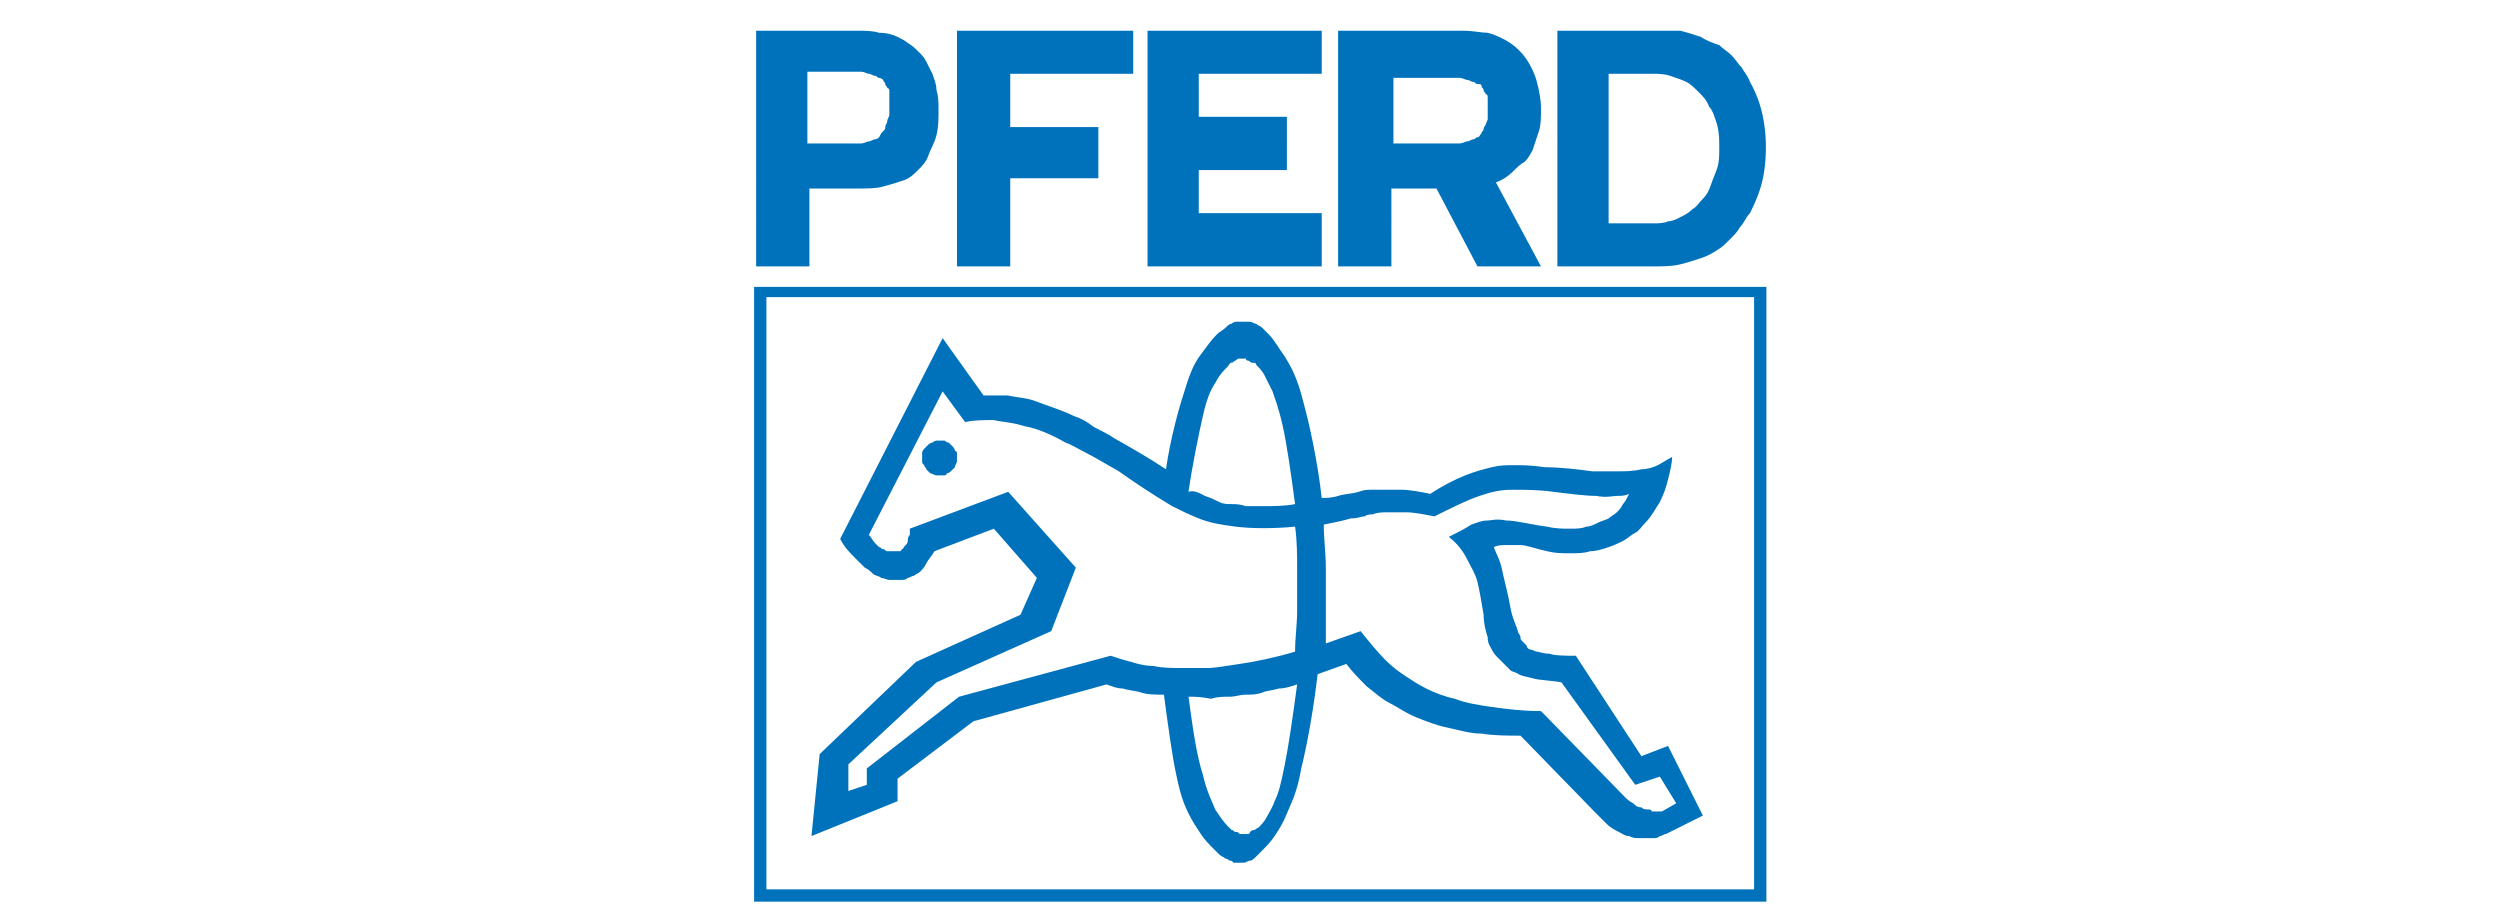 <?xml version="1.0" encoding="UTF-8"?> <!-- Generator: Adobe Illustrator 24.1.2, SVG Export Plug-In . SVG Version: 6.00 Build 0) --> <svg xmlns="http://www.w3.org/2000/svg" xmlns:xlink="http://www.w3.org/1999/xlink" version="1.1" id="Layer_1" x="0px" y="0px" viewBox="0 0 122 45" style="enable-background:new 0 0 122 45;" xml:space="preserve"> <style type="text/css"> .st0{fill-rule:evenodd;clip-rule:evenodd;fill:#0072BC;} </style> <path class="st0" d="M43.8,39.1V38l3.7-2.8l6.5-1.8c0.3,0.1,0.5,0.2,0.8,0.2c0.3,0.1,0.6,0.1,0.9,0.2c0.3,0.1,0.7,0.1,1.1,0.1 c0.2,1.5,0.4,3,0.6,3.9c0.2,1,0.4,1.5,0.6,1.9c0.2,0.4,0.4,0.7,0.6,1c0.2,0.3,0.4,0.5,0.6,0.7c0.1,0.1,0.2,0.2,0.3,0.3 c0.1,0.1,0.2,0.1,0.3,0.2c0.1,0,0.2,0.1,0.2,0.1c0.1,0,0.1,0,0.2,0.1c0.1,0,0.1,0,0.2,0c0.1,0,0.2,0,0.3,0c0.1,0,0.2-0.1,0.3-0.1 c0.1,0,0.2-0.1,0.3-0.2c0.1-0.1,0.2-0.2,0.3-0.3c0.2-0.2,0.4-0.4,0.6-0.7c0.2-0.3,0.4-0.6,0.6-1.1c0.2-0.5,0.5-1,0.7-2.2 c0.3-1.2,0.6-2.9,0.8-4.6l1.4-0.5c0.3,0.4,0.7,0.8,1,1.1c0.4,0.3,0.7,0.6,1.1,0.8c0.4,0.2,0.8,0.5,1.3,0.7c0.5,0.2,1,0.4,1.5,0.5 c0.5,0.1,1.1,0.3,1.7,0.3c0.6,0.1,1.3,0.1,1.9,0.1l3.6,3.7c0.2,0.2,0.4,0.4,0.6,0.6c0.2,0.2,0.4,0.3,0.6,0.4 c0.2,0.1,0.3,0.2,0.5,0.2c0.2,0.1,0.3,0.1,0.4,0.1c0.1,0,0.3,0,0.4,0c0.1,0,0.2,0,0.4,0c0.1,0,0.2,0,0.3-0.1c0.1,0,0.2-0.1,0.3-0.1 l1.8-0.9l-1.7-3.4l-1.3,0.5L76.9,32c-0.5,0-1,0-1.3-0.1c-0.3,0-0.5-0.1-0.6-0.1c-0.1,0-0.2-0.1-0.3-0.1c-0.1,0-0.2-0.1-0.2-0.2 c-0.1-0.1-0.1-0.1-0.2-0.2c-0.1-0.1-0.1-0.1-0.1-0.2c0-0.1-0.1-0.2-0.1-0.2c-0.1-0.4-0.3-0.7-0.4-1.3c-0.1-0.6-0.3-1.3-0.4-1.8 c-0.1-0.5-0.3-0.8-0.4-1.1c0.2-0.1,0.4-0.1,0.6-0.1c0.2,0,0.4,0,0.7,0c0.3,0,0.8,0.2,1.3,0.3c0.4,0.1,0.7,0.1,1.1,0.1 c0.4,0,0.7,0,1-0.1c0.3,0,0.6-0.1,0.9-0.2c0.3-0.1,0.5-0.2,0.7-0.3c0.2-0.1,0.4-0.3,0.6-0.4c0.2-0.1,0.3-0.3,0.5-0.5 c0.3-0.3,0.5-0.7,0.7-1c0.2-0.4,0.3-0.7,0.4-1.1c0.1-0.4,0.2-0.8,0.2-1.1c-0.2,0.1-0.5,0.3-0.7,0.4c-0.2,0.1-0.5,0.2-0.8,0.2 C79.7,23,79.3,23,79,23c-0.3,0-0.7,0-1.3,0c-0.7-0.1-1.6-0.2-2.3-0.2c-0.7-0.1-1.1-0.1-1.5-0.1c-0.4,0-0.7,0-1.1,0.1 c-0.4,0.1-0.8,0.2-1.3,0.4c-0.5,0.2-1.1,0.5-1.7,0.9c-0.5-0.1-1-0.2-1.4-0.2c-0.4,0-0.6,0-0.9,0c-0.2,0-0.4,0-0.6,0 c-0.2,0-0.3,0-0.6,0.1c-0.3,0.1-0.7,0.1-1,0.2c-0.3,0.1-0.6,0.1-0.8,0.1c-0.2-1.8-0.6-3.6-0.9-4.7c-0.3-1.2-0.6-1.7-0.9-2.2 c-0.3-0.4-0.5-0.8-0.8-1.1c-0.1-0.1-0.2-0.2-0.3-0.3c-0.1-0.1-0.2-0.1-0.3-0.2c-0.1,0-0.2-0.1-0.3-0.1c-0.1,0-0.2,0-0.3,0 c-0.1,0-0.2,0-0.3,0c-0.1,0-0.2,0-0.3,0.1c-0.1,0-0.2,0.1-0.3,0.2c-0.1,0.1-0.3,0.2-0.4,0.3c-0.3,0.3-0.5,0.6-0.8,1 c-0.3,0.4-0.5,0.8-0.8,1.8c-0.3,0.9-0.7,2.4-0.9,3.8c-0.9-0.6-1.8-1.1-2.5-1.5c-0.6-0.4-1-0.5-1.2-0.7c-0.3-0.2-0.5-0.3-0.8-0.4 c-0.6-0.3-1.3-0.5-1.8-0.7c-0.5-0.2-1-0.2-1.4-0.3c-0.4,0-0.8,0-1.2,0L46,16.5l-5,9.8c0.2,0.4,0.5,0.7,0.7,0.9 c0.2,0.2,0.4,0.4,0.5,0.5c0.2,0.1,0.3,0.2,0.4,0.3c0.1,0.1,0.3,0.1,0.4,0.2c0.1,0,0.3,0.1,0.4,0.1c0.1,0,0.2,0,0.3,0 c0.1,0,0.2,0,0.3,0c0.1,0,0.2,0,0.3-0.1c0.1,0,0.2-0.1,0.3-0.1c0.1-0.1,0.2-0.1,0.3-0.2c0.1-0.1,0.2-0.2,0.3-0.4 c0.1-0.2,0.3-0.4,0.4-0.6l2.9-1.1l2.1,2.4l-0.8,1.8l-5.1,2.3l-4.7,4.5l-0.4,4L43.8,39.1z M42.3,38.3v-0.8l4.5-3.5l7.4-2 c0.3,0.1,0.6,0.2,1,0.3c0.3,0.1,0.7,0.2,1.1,0.2c0.4,0.1,1,0.1,1.4,0.1c0.4,0,0.8,0,1.2,0c0.4,0,0.9-0.1,1.6-0.2 c0.7-0.1,1.7-0.3,2.7-0.6c0-0.7,0.1-1.3,0.1-2c0-0.7,0-1.3,0-2c0-0.7,0-1.4-0.1-2.1c-1,0.1-2.1,0.1-2.9,0c-0.8-0.1-1.3-0.2-1.8-0.4 c-0.5-0.2-0.9-0.4-1.3-0.6c-1-0.6-1.9-1.2-2.6-1.7c-0.7-0.4-1.2-0.7-1.6-0.9c-0.4-0.2-0.7-0.4-1-0.5c-0.7-0.4-1.4-0.7-2-0.8 c-0.6-0.2-1.1-0.2-1.5-0.3c-0.5,0-1,0-1.4,0.1L46,19.1l-3.6,7c0.1,0.1,0.2,0.3,0.3,0.4c0.1,0.1,0.2,0.2,0.2,0.2 c0.1,0,0.1,0.1,0.2,0.1c0.1,0,0.1,0.1,0.2,0.1c0.1,0,0.1,0,0.2,0c0,0,0.1,0,0.1,0c0,0,0.1,0,0.1,0c0,0,0.1,0,0.1,0c0,0,0.1,0,0.1,0 c0,0,0.1,0,0.1-0.1c0,0,0.1,0,0.1-0.1c0,0,0.1-0.1,0.1-0.1c0,0,0.1-0.1,0.1-0.2c0-0.1,0-0.2,0.1-0.3c0-0.1,0-0.2,0-0.3l4.8-1.8 l3.3,3.7l-1.2,3.1l-5.6,2.5l-4.3,4v1.3L42.3,38.3z M58.8,24.2c0.3,0.1,0.5,0.2,0.7,0.3c0.2,0.1,0.4,0.1,0.6,0.1c0.2,0,0.4,0,0.7,0.1 c0.2,0,0.5,0,0.9,0c0.4,0,1,0,1.5-0.1c-0.2-1.5-0.4-2.9-0.6-3.8c-0.2-0.9-0.4-1.4-0.5-1.7c-0.2-0.4-0.3-0.6-0.4-0.8 c-0.1-0.2-0.3-0.4-0.4-0.5c0-0.1-0.1-0.1-0.2-0.1c-0.1,0-0.1-0.1-0.2-0.1c0,0-0.1,0-0.1-0.1c0,0-0.1,0-0.1,0c0,0-0.1,0-0.1,0 c0,0-0.1,0-0.1,0c-0.1,0-0.1,0-0.2,0.1c-0.1,0-0.1,0.1-0.2,0.1c-0.1,0-0.1,0.1-0.2,0.2c-0.2,0.2-0.4,0.4-0.6,0.8 c-0.2,0.3-0.4,0.7-0.6,1.6c-0.2,0.9-0.5,2.3-0.7,3.7C58.3,23.9,58.6,24.1,58.8,24.2z M58,34c0.2,1.5,0.4,2.9,0.7,3.8 c0.2,0.9,0.5,1.4,0.6,1.7c0.2,0.3,0.4,0.6,0.6,0.8c0.1,0.1,0.1,0.1,0.2,0.2c0.1,0,0.1,0.1,0.2,0.1c0.1,0,0.1,0,0.2,0.1 c0.1,0,0.1,0,0.2,0c0,0,0.1,0,0.1,0c0,0,0.1,0,0.1,0c0,0,0.1,0,0.1-0.1c0,0,0.1-0.1,0.2-0.1c0.1,0,0.1-0.1,0.2-0.1 c0.1-0.1,0.3-0.3,0.4-0.5c0.1-0.2,0.3-0.5,0.4-0.8c0.2-0.4,0.3-0.8,0.5-1.8c0.2-1,0.4-2.4,0.6-3.9c-0.3,0.1-0.6,0.2-0.9,0.2 c-0.3,0.1-0.6,0.1-0.8,0.2c-0.3,0.1-0.5,0.1-0.8,0.1c-0.3,0-0.5,0.1-0.8,0.1c-0.3,0-0.6,0-0.9,0.1C58.6,34,58.3,34,58,34z M66.4,30.8c0.4,0.5,0.8,1,1.2,1.4c0.4,0.4,0.7,0.6,1,0.8c0.3,0.2,0.6,0.4,1,0.6c0.4,0.2,0.9,0.4,1.4,0.5c0.5,0.2,1.1,0.3,1.8,0.4 c0.7,0.1,1.5,0.2,2.4,0.2l4.1,4.2c0.1,0.1,0.2,0.2,0.4,0.3c0.1,0.1,0.2,0.2,0.4,0.2c0.1,0.1,0.2,0.1,0.3,0.1c0.1,0,0.2,0,0.2,0.1 c0.1,0,0.1,0,0.2,0c0.1,0,0.1,0,0.1,0c0,0,0.1,0,0.1,0c0,0,0.1,0,0.1,0l0.7-0.4L81,37.9l-1.2,0.4l-3.6-5c-0.5-0.1-1.1-0.1-1.4-0.2 c-0.4-0.1-0.5-0.1-0.7-0.2c-0.1-0.1-0.3-0.1-0.4-0.2c-0.1-0.1-0.2-0.2-0.3-0.3c-0.1-0.1-0.2-0.2-0.3-0.3c-0.1-0.1-0.2-0.2-0.3-0.4 c-0.1-0.2-0.2-0.3-0.2-0.6c-0.1-0.3-0.2-0.7-0.2-1.1c-0.1-0.6-0.2-1.2-0.3-1.6c-0.1-0.4-0.3-0.7-0.5-1.1c-0.2-0.4-0.5-0.8-0.9-1.1 c0.4-0.2,0.8-0.4,1.1-0.6c0.3-0.1,0.5-0.2,0.8-0.2c0.2,0,0.4-0.1,0.9,0c0.5,0,1.2,0.2,2,0.3c0.4,0.1,0.8,0.1,1.1,0.1 c0.3,0,0.6,0,0.8-0.1c0.2,0,0.4-0.1,0.6-0.2c0.2-0.1,0.3-0.1,0.5-0.2c0.1-0.1,0.3-0.2,0.4-0.3c0.1-0.1,0.2-0.2,0.3-0.4 c0.1-0.1,0.2-0.3,0.3-0.5c-0.2,0.1-0.4,0.1-0.6,0.1c-0.2,0-0.5,0.1-1,0c-0.5,0-1.3-0.1-2.1-0.2c-0.7-0.1-1.4-0.1-2-0.1 c-0.6,0-1,0.1-1.6,0.3c-0.6,0.2-1.4,0.6-2.2,1c-0.5-0.1-1-0.2-1.4-0.2c-0.4,0-0.7,0-0.9,0c-0.2,0-0.5,0-0.7,0.1 c-0.1,0-0.3,0-0.4,0.1c-0.2,0-0.3,0.1-0.7,0.1c-0.3,0.1-0.8,0.2-1.3,0.3c0,0.7,0.1,1.4,0.1,2.1c0,0.7,0,1.3,0,1.9c0,0.6,0,1.2,0,1.8 L66.4,30.8z M85.6,14.5H37.4v28.9h48.2V14.5z M45,22.5c0,0.1,0,0.1,0.1,0.2c0,0.1,0.1,0.1,0.1,0.2c0.1,0.1,0.1,0.1,0.2,0.2 c0.1,0,0.2,0.1,0.3,0.1c0.1,0,0.2,0,0.3,0c0.1,0,0.2,0,0.2-0.1c0.1,0,0.2-0.1,0.2-0.1c0.1-0.1,0.1-0.1,0.2-0.2 c0-0.1,0.1-0.2,0.1-0.3c0-0.1,0-0.2,0-0.3c0-0.1,0-0.2-0.1-0.2c0-0.1-0.1-0.2-0.1-0.2c-0.1-0.1-0.1-0.1-0.2-0.2 c-0.1,0-0.2-0.1-0.2-0.1c-0.1,0-0.2,0-0.3,0c-0.1,0-0.2,0-0.3,0.1c-0.1,0-0.2,0.1-0.2,0.1c-0.1,0.1-0.1,0.1-0.2,0.2 c-0.1,0.1-0.1,0.2-0.1,0.2c0,0.1,0,0.2,0,0.3C45,22.3,45,22.4,45,22.5z M41.4,7c0.2,0,0.4,0,0.6,0c0.2,0,0.3-0.1,0.4-0.1 c0.1,0,0.2-0.1,0.3-0.1c0.1,0,0.2-0.1,0.2-0.1C43,6.5,43,6.5,43.1,6.4c0.1-0.1,0.1-0.1,0.1-0.2c0-0.1,0.1-0.2,0.1-0.3 c0-0.1,0.1-0.2,0.1-0.3c0-0.1,0-0.3,0-0.4c0-0.1,0-0.2,0-0.4c0-0.1,0-0.2,0-0.3c0-0.1,0-0.2-0.1-0.2c0-0.1-0.1-0.1-0.1-0.2 c0-0.1-0.1-0.1-0.1-0.2c0,0-0.1-0.1-0.2-0.1c-0.1,0-0.1-0.1-0.2-0.1c-0.1,0-0.2-0.1-0.3-0.1c-0.1,0-0.2-0.1-0.4-0.1 c-0.2,0-0.4,0-0.6,0h-2V7H41.4z M80.7,10.9c0.2,0,0.5,0,0.7-0.1c0.2,0,0.4-0.1,0.6-0.2c0.2-0.1,0.4-0.2,0.6-0.4 c0.2-0.1,0.3-0.3,0.5-0.5c0.2-0.2,0.3-0.4,0.4-0.7c0.1-0.3,0.2-0.5,0.3-0.8c0.1-0.3,0.1-0.6,0.1-1c0-0.4,0-0.7-0.1-1.1 c-0.1-0.3-0.2-0.7-0.4-0.9c-0.1-0.3-0.3-0.5-0.5-0.7c-0.2-0.2-0.4-0.4-0.6-0.5c-0.2-0.1-0.5-0.2-0.8-0.3c-0.3-0.1-0.6-0.1-0.9-0.1 h-2.1v7.3H80.7z M41.9,1.5h-5V13h2.6V9.2h2.4c0.4,0,0.9,0,1.2-0.1c0.4-0.1,0.7-0.2,1-0.3c0.3-0.1,0.5-0.3,0.7-0.5 c0.2-0.2,0.4-0.4,0.5-0.7c0.1-0.3,0.3-0.6,0.4-1c0.1-0.4,0.1-0.8,0.1-1.2c0-0.4,0-0.7-0.1-1c0-0.3-0.1-0.5-0.2-0.8 c-0.1-0.2-0.2-0.4-0.3-0.6c-0.1-0.2-0.2-0.3-0.4-0.5c-0.1-0.1-0.3-0.3-0.5-0.4C44.2,2,44,1.9,43.8,1.8c-0.2-0.1-0.5-0.2-0.9-0.2 C42.6,1.5,42.2,1.5,41.9,1.5z M55.2,1.5h-8.5V13h2.6V8.7h4.3V6.2h-4.3V3.6h6V1.5z M64.5,1.5H56V13h8.5v-2.6h-6V8.3h4.3V5.7h-4.3V3.6 h6V1.5z M71.4,1.5h-6.1V13h2.6V9.2h2.2l2,3.8h3.1L73,8.9c0.3-0.1,0.6-0.3,0.8-0.5c0.2-0.2,0.4-0.4,0.6-0.5c0.2-0.2,0.3-0.4,0.4-0.6 C74.9,7,75,6.7,75.1,6.4c0.1-0.3,0.1-0.7,0.1-1.1c0-0.5-0.1-0.9-0.2-1.3c-0.1-0.4-0.3-0.8-0.5-1.1c-0.2-0.3-0.5-0.6-0.8-0.8 c-0.3-0.2-0.7-0.4-1.1-0.5C72.3,1.6,71.9,1.5,71.4,1.5z M80.8,1.5H76V13h4.7c0.4,0,0.9,0,1.3-0.1c0.4-0.1,0.7-0.2,1-0.3 c0.3-0.1,0.5-0.2,0.8-0.4c0.2-0.1,0.4-0.3,0.6-0.5c0.2-0.2,0.4-0.4,0.5-0.6c0.2-0.2,0.3-0.5,0.5-0.7c0.3-0.6,0.6-1.3,0.7-2.1 c0.1-0.7,0.1-1.5,0-2.2C86,5.4,85.8,4.7,85.4,4c-0.1-0.3-0.3-0.5-0.4-0.7c-0.2-0.2-0.3-0.4-0.5-0.6c-0.2-0.2-0.4-0.3-0.6-0.5 C83.6,2.1,83.3,2,83,1.8c-0.3-0.1-0.6-0.2-1-0.3C81.6,1.5,81.2,1.5,80.8,1.5z M86.2,44V14H36.8v30H86.2z M70.5,7c0.3,0,0.5,0,0.7,0 c0.2,0,0.3-0.1,0.4-0.1c0.1,0,0.2-0.1,0.3-0.1c0.1,0,0.1-0.1,0.2-0.1c0.1,0,0.1-0.1,0.2-0.2c0-0.1,0.1-0.1,0.1-0.2 c0-0.1,0.1-0.2,0.1-0.2c0-0.1,0.1-0.2,0.1-0.3c0-0.1,0-0.3,0-0.4c0-0.1,0-0.2,0-0.3c0-0.1,0-0.2,0-0.3c0-0.1,0-0.2-0.1-0.2 c0-0.1-0.1-0.1-0.1-0.2c0-0.1-0.1-0.1-0.1-0.2c0-0.1-0.1-0.1-0.2-0.1c-0.1,0-0.1-0.1-0.2-0.1c-0.1,0-0.2-0.1-0.3-0.1 c-0.1,0-0.2-0.1-0.4-0.1c-0.2,0-0.4,0-0.6,0h-2.6V7H70.5z"></path> </svg> 